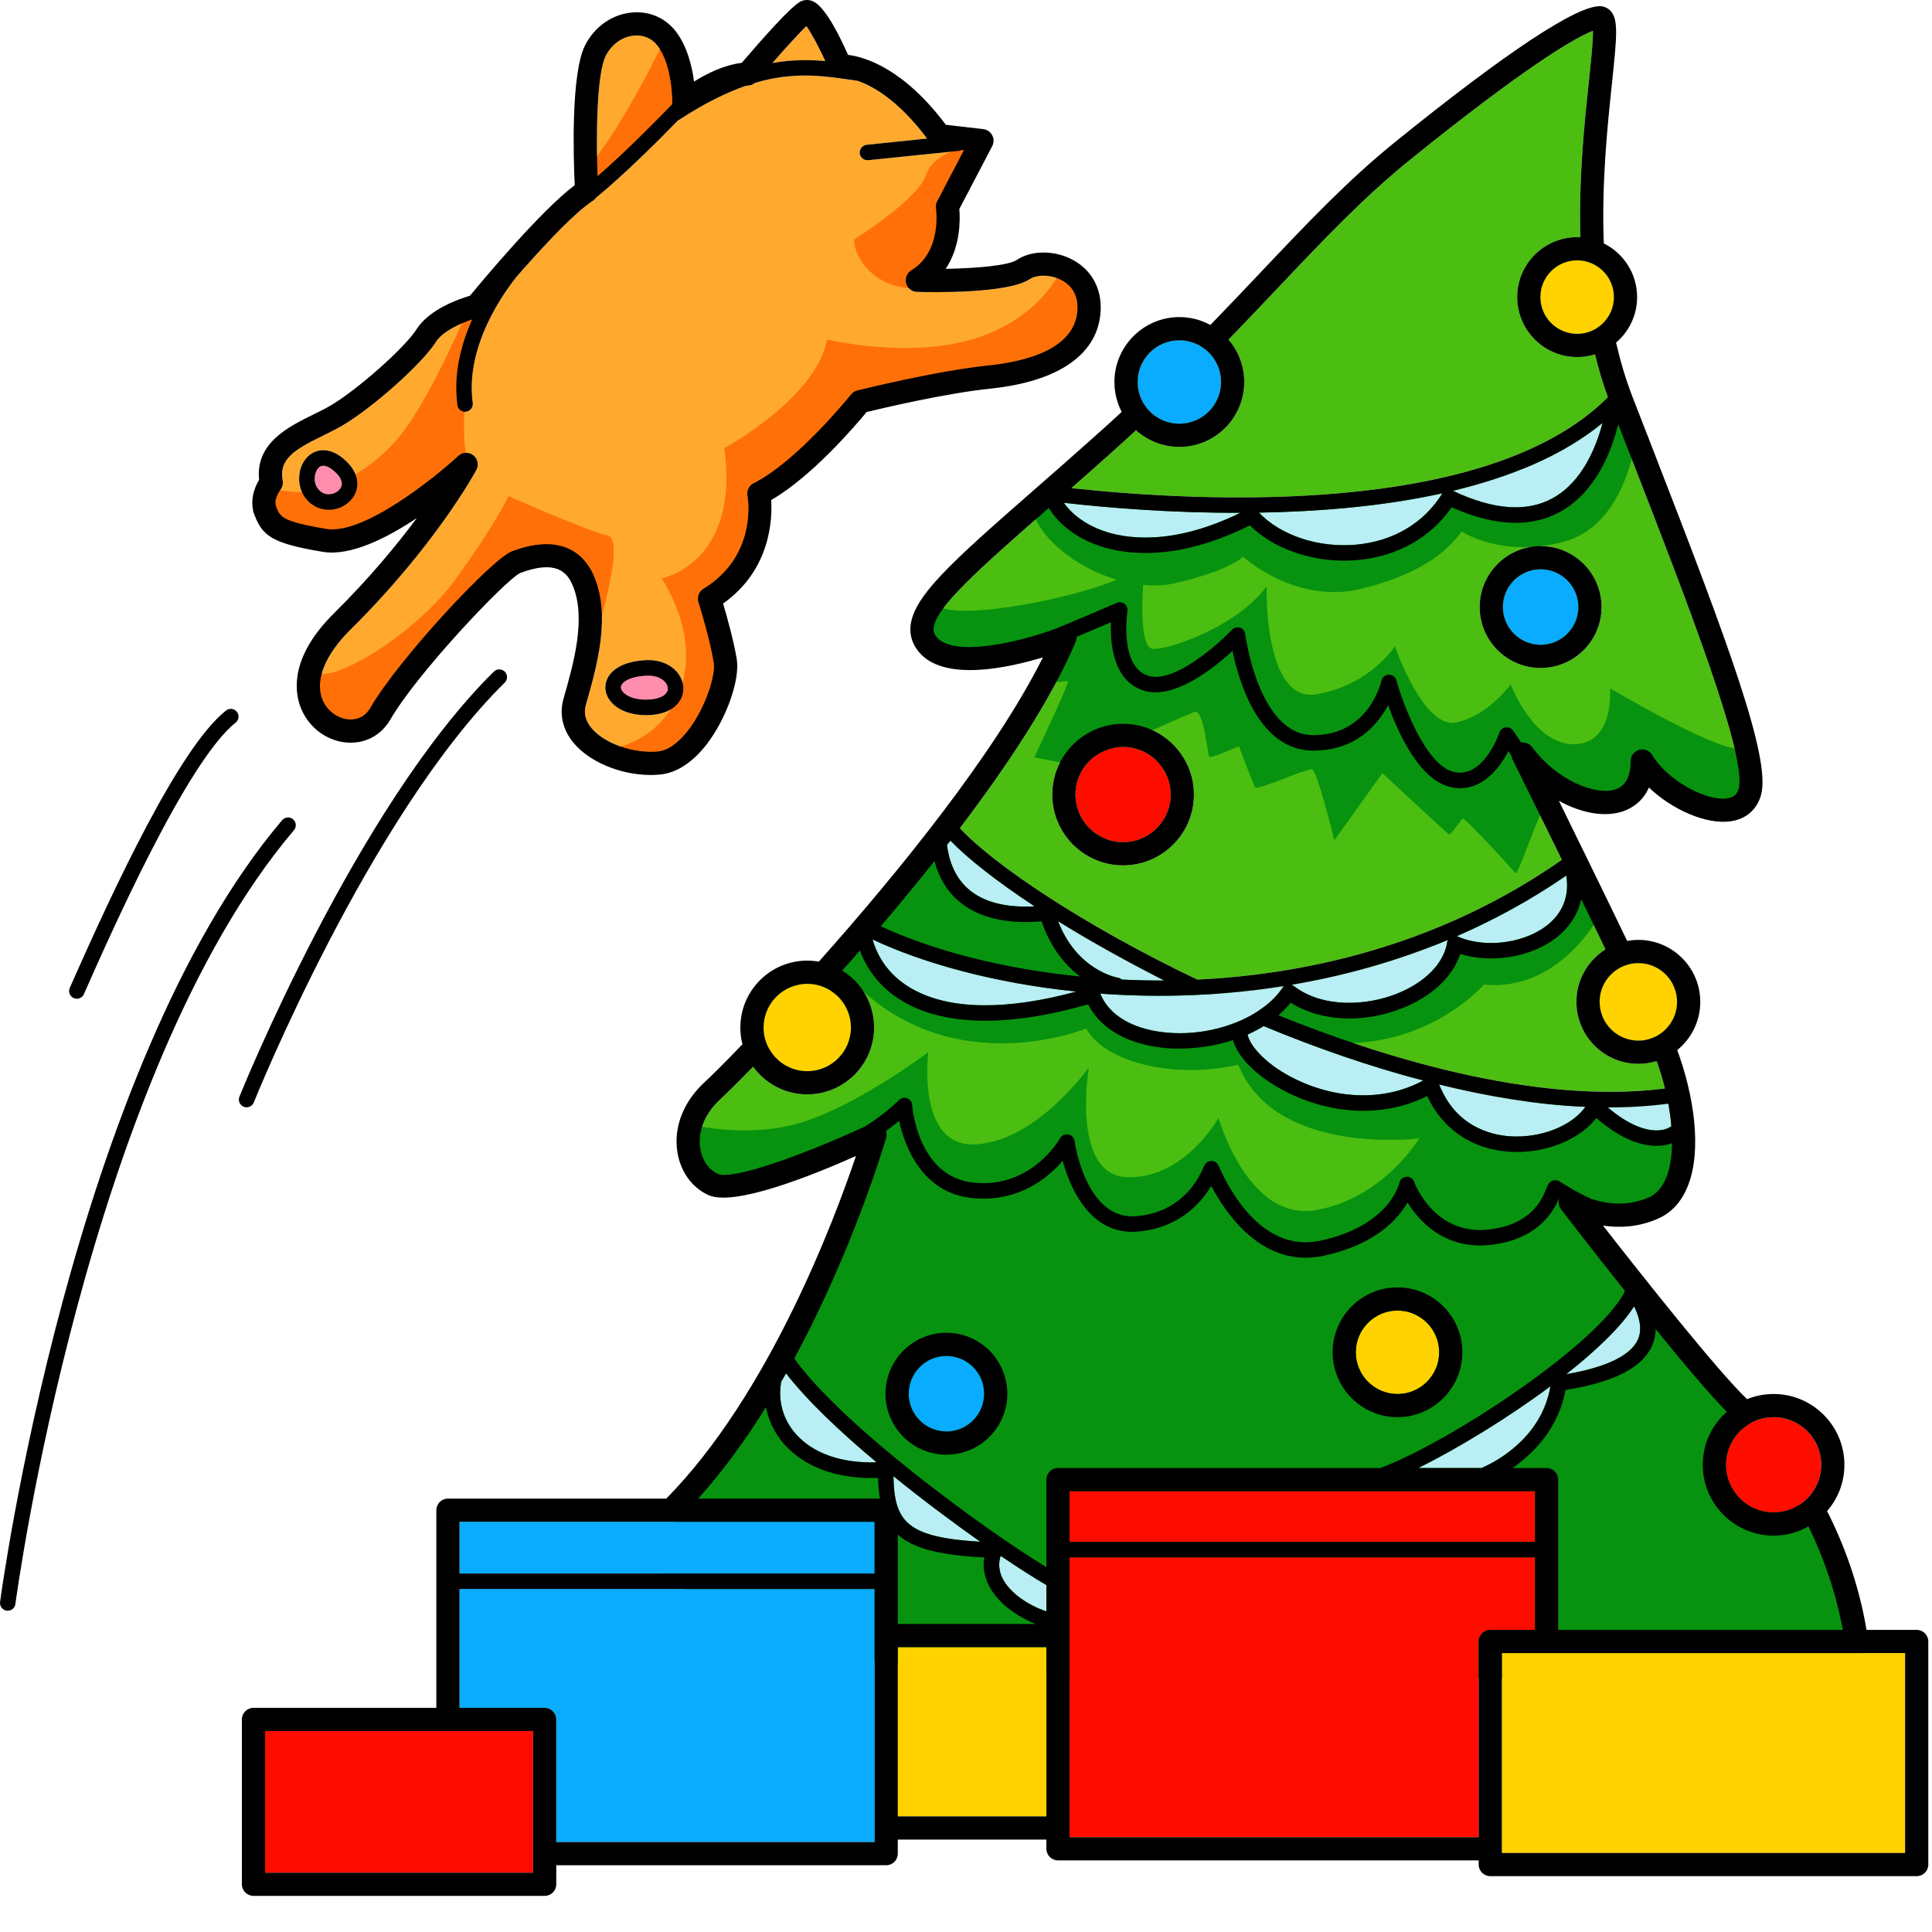 <ns0:svg xmlns:ns0="http://www.w3.org/2000/svg" version="1.1" id="Layer_2" x="0px" y="0px" width="256" height="256" viewBox="0 0 249.872 246.383" style="enable-background:new 0 0 249.872 246.383;" xml:space="preserve" preserveAspectRatio="xMinYMin meet">
<ns0:style type="text/css">
	.st0{fill:#4BBE11;}
	.st1{fill:#07930F;}
	.st2{fill:#FFAA2E;}
	.st3{fill:#FF7108;}
	.st4{fill:#FF8DAD;}
	.st5{fill:#FF0C00;}
	.st6{fill:#FFD200;}
	.st7{fill:#09ACFF;}
	.st8{fill:#B8EEF4;}
</ns0:style>
<ns0:g>
	<ns0:g>
		<ns0:path class="st0" d="M135.643,65.69c-8.93,7.82-14.82,12.98-14.9,15.67c-0.01,0.31,0.04,0.69,0.55,1.2    c2.35,2.34,10.25,0.58,15.17-1.22c0,0,0,0,0.01,0c1.97-0.81,5.09-2.13,7.96-3.37c0.34-0.14,0.72-0.09,1.01,0.13    c0.29,0.23,0.43,0.59,0.37,0.95c-0.01,0.07-1.08,7.1,2.65,8.34c3.27,1.09,8.96-3.93,10.87-5.95c0.27-0.28,0.67-0.38,1.04-0.26    s0.64,0.44,0.68,0.83c0.02,0.13,1.69,13.07,8.8,13.07c7.16,0,8.74-6.75,8.81-7.04c0.1-0.45,0.49-0.77,0.95-0.78    c0.01,0,0.02,0,0.02,0c0.45,0,0.85,0.29,0.97,0.73c0.81,2.95,3.71,10.82,7.3,11.81c3.94,1.08,6-4.99,6.02-5.05    c0.12-0.36,0.43-0.62,0.81-0.68c0.37-0.05,0.75,0.11,0.96,0.43l1.06,1.54c0.53-0.07,1.08,0.14,1.41,0.6    c3.16,4.26,8.2,6.3,10.75,5.46c1.32-0.44,1.99-1.67,1.99-3.68c0-0.67,0.45-1.26,1.11-1.44c0.65-0.18,1.34,0.1,1.68,0.68    c1.84,3.11,6.8,5.98,9.68,5.6c0.84-0.12,1.29-0.5,1.5-1.27c1.11-4.15-6.71-24.28-13.61-42.04c-0.66-1.69-1.32-3.39-1.97-5.08    c-0.82,3.32-2.81,8.68-7.43,11.28c-3.8,2.13-8.54,1.94-14.12-0.54c-2.74,3.96-7.05,6.37-12.23,6.83c-0.57,0.05-1.14,0.07-1.7,0.07    c-4.7,0-9.26-1.7-12.17-4.56c-9.75,4.88-16.52,3.71-19.72,2.56C139.143,69.51,136.923,67.79,135.643,65.69z M199.253,70.63    c4.35,0,7.88,3.53,7.88,7.88s-3.53,7.88-7.88,7.88c-4.34,0-7.88-3.53-7.88-7.88S194.913,70.63,199.253,70.63z" />
		<ns0:circle class="st0" cx="199.253" cy="78.51" r="4.88" />
		<ns0:path class="st0" d="M207.933,143.22c2.46,2.11,4.9,3.18,6.82,2.95c0.54-0.06,1.01-0.23,1.41-0.5c-0.07-0.95-0.21-1.92-0.4-2.93    c-2.47,0.33-5.03,0.48-7.64,0.48H207.933z" />
		<ns0:path class="st0" d="M211.893,124.56h-0.07c-1.07,0.02-2.06,0.37-2.87,0.96c-1.25,0.91-2.07,2.39-2.07,4.05    c0,2.77,2.25,5.02,5.01,5.02c0.42,0,0.84-0.05,1.23-0.16c1.02-0.25,1.91-0.82,2.57-1.6c0.76-0.87,1.21-2.01,1.21-3.26    C216.903,126.81,214.653,124.56,211.893,124.56z" />
		<ns0:path class="st0" d="M154.843,126.69h0.01c15.41-0.73,32.21-5.04,47.15-15.49c-3.45-7.08-6.33-12.87-6.39-13    c-0.08-0.16-0.13-0.33-0.15-0.5v-0.01l-0.38-0.55c-1.16,2.27-3.26,4.8-6.22,4.8c-0.47,0-0.97-0.07-1.49-0.21    c-3.88-1.07-6.55-6.95-7.84-10.53c-1.34,2.52-4.17,5.88-9.68,5.88c-7.01,0-9.62-8.87-10.45-12.9c-2.49,2.3-7.65,6.41-11.57,5.11    c-3.91-1.3-4.26-6.16-4.15-8.81c-1.86,0.79-3.31,1.41-4.47,1.9c0.02,0.23-0.02,0.46-0.11,0.68c-3.12,7.33-8.71,15.82-14.96,24.05    C128.453,111.76,140.003,119.6,154.843,126.69z M145.253,93.61c5.05,0,9.16,4.11,9.16,9.16s-4.11,9.15-9.16,9.15    s-9.16-4.1-9.16-9.15S140.203,93.61,145.253,93.61z" />
		<ns0:path class="st0" d="M145.253,108.92c3.4,0,6.16-2.76,6.16-6.15c0-3.4-2.76-6.16-6.16-6.16c-3.39,0-6.16,2.76-6.16,6.16    C139.093,106.16,141.863,108.92,145.253,108.92z" />
		<ns0:path class="st0" d="M142.603,68.63c2.86,1.03,8.92,2.05,17.83-2.31c-9.01,0.04-17.24-0.66-22.84-1.29    C138.673,66.57,140.423,67.85,142.603,68.63z" />
		<ns0:path class="st0" d="M104.403,138.54c3.12,0,5.65-2.53,5.65-5.65c0-2.22-1.29-4.15-3.17-5.07c-0.75-0.37-1.59-0.58-2.48-0.58    c-0.41,0-0.81,0.04-1.2,0.14c-2.29,0.49-4.08,2.39-4.39,4.75c-0.04,0.25-0.06,0.5-0.06,0.76c0,1.04,0.28,2.02,0.78,2.85    C100.513,137.42,102.333,138.54,104.403,138.54z" />
		<ns0:path class="st0" d="M97.403,137.96c-2.04,2.09-3.53,3.56-4.24,4.21c-2,1.84-2.95,4.16-2.59,6.38c0.24,1.51,1.09,2.74,2.28,3.28    c1.86,0.83,11.09-2.46,18.9-6.09c0.04-0.02,0.07-0.04,0.11-0.06c0,0,0,0,0.01,0c2.54-1.53,4.37-3.38,4.39-3.4    c0.28-0.28,0.69-0.38,1.06-0.24c0.37,0.14,0.62,0.48,0.65,0.87c0.03,0.38,0.76,9.32,7.98,10.05c7.39,0.75,11-5.48,11.15-5.75    c0.21-0.37,0.64-0.57,1.07-0.49c0.42,0.08,0.74,0.42,0.8,0.85c0.01,0.1,1.43,10.21,7.93,9.73c5.47-0.42,7.86-4.19,8.79-6.41    c0.08-0.18,0.32-0.74,0.99-0.74c0.65,0,0.89,0.52,1,0.78c1.5,3.4,5.8,11.13,13.15,9.52c8.81-1.93,10.1-7.24,10.15-7.47    c0.09-0.43,0.47-0.76,0.91-0.78c0.44-0.04,0.85,0.23,1,0.65c0.11,0.28,2.59,6.85,9.5,6.18c5.72-0.57,7.08-4.01,7.6-5.31    c0.18-0.46,0.34-0.86,0.83-1.03c0.28-0.1,0.61-0.06,0.86,0.09l0.22,0.14c0.57,0.36,2.15,1.37,3.95,2.15    c0,0.01,0.01,0.01,0.02,0.01c1.76,0.57,4.5,1.03,7.34-0.2c1.02-0.44,1.79-1.33,2.31-2.63c0.47-1.19,0.71-2.69,0.73-4.39v-0.01    c-0.4,0.15-0.82,0.26-1.27,0.31c-2.56,0.29-5.55-0.97-8.52-3.56c-2.07,2.66-6.09,4.39-10.27,4.39c-0.35,0-0.71-0.01-1.06-0.04    c-4.8-0.33-8.58-2.94-10.55-7.2c-5.27,2.66-11.84,2.55-17.83-0.34c-3.84-1.85-6.61-4.49-7.29-6.89c-2.26,0.74-4.68,1.1-6.94,1.1    c-0.8,0-1.59-0.04-2.35-0.13c-4.54-0.54-7.92-2.56-9.44-5.6c-10.02,2.89-18.16,2.83-23.6-0.17c-2.81-1.55-4.84-3.88-5.92-6.79    c-0.77,0.89-1.53,1.76-2.29,2.6c2.48,1.51,4.13,4.25,4.13,7.36c0,4.77-3.88,8.65-8.65,8.65    C101.523,141.54,98.973,140.13,97.403,137.96z" />
		<ns0:path class="st0" d="M143.573,58.69c-1.76,1.58-3.43,3.05-5.01,4.44c16.57,1.79,53.9,3.8,69.39-11.76    c-0.66-1.82-1.21-3.67-1.66-5.54c-0.73,0.23-1.5,0.35-2.31,0.35c-4.28,0-7.76-3.48-7.76-7.76c0-4.27,3.48-7.75,7.76-7.75    c0.14,0,0.27,0,0.41,0.01c-0.22-7.76,0.55-14.94,1.11-20.25c0.27-2.52,0.54-5.11,0.52-6.44c-2.43,0.89-9.32,5.08-23.7,16.71    c-5.95,4.81-11.16,10.31-17.19,16.68c-1.97,2.09-4.04,4.27-6.25,6.54c1.27,1.47,2.04,3.39,2.04,5.48c0,4.63-3.76,8.4-8.39,8.4    c-2.15,0-4.11-0.81-5.61-2.15C145.843,56.65,144.723,57.66,143.573,58.69z" />
		<ns0:path class="st0" d="M175.333,70.45c4.85-0.43,8.83-2.79,11.2-6.63c0-0.01,0.01-0.02,0.01-0.02c-7.67,1.69-15.94,2.37-23.72,2.5    C165.633,69.25,170.503,70.87,175.333,70.45z" />
		<ns0:path class="st0" d="M149.123,53.59c0.93,0.76,2.12,1.21,3.41,1.21c2.97,0,5.39-2.42,5.39-5.4c0-1.25-0.43-2.4-1.15-3.32    c-0.63-0.8-1.48-1.42-2.46-1.76c-0.55-0.2-1.15-0.31-1.78-0.31c-2.98,0-5.4,2.42-5.4,5.39c0,0.59,0.09,1.15,0.27,1.68    C147.723,52.07,148.333,52.94,149.123,53.59z" />
		<ns0:path class="st0" d="M203.983,33.67c-2.63,0-4.76,2.13-4.76,4.75c0,2.63,2.13,4.76,4.76,4.76c0.59,0,1.15-0.11,1.67-0.3    c1.15-0.44,2.09-1.31,2.62-2.42c0.3-0.61,0.46-1.31,0.46-2.04c0-1.14-0.4-2.18-1.07-3c-0.76-0.93-1.87-1.57-3.13-1.72    C204.353,33.68,204.163,33.67,203.983,33.67z" />
		<ns0:path class="st0" d="M200.873,64.4c3.82-2.13,5.6-6.69,6.39-9.7c-5.13,4.22-11.92,7-19.35,8.78    C193.163,65.97,197.523,66.28,200.873,64.4z" />
		<ns0:path class="st0" d="M120.843,111.37c0,0.01,0,0.01,0,0.01c-2.3,2.89-4.64,5.72-6.93,8.42c6.34,2.95,15.37,5.46,25.77,6.49    c-1.82-1.37-3.76-3.58-4.97-7.13c-4.62,0.39-8.23-0.49-10.72-2.61c-1.53-1.31-2.58-3.07-3.14-5.19    C120.843,111.36,120.843,111.37,120.843,111.37z" />
		<ns0:path class="st0" d="M122.473,109.28c0.24,1.9,0.94,4.14,2.82,5.75c1.94,1.66,4.81,2.39,8.52,2.19c-4.89-3.22-8.67-6.19-10.89-8.5    C122.773,108.91,122.623,109.1,122.473,109.28z" />
		<ns0:path class="st0" d="M188.413,121.08c0.05,0.01,0.09,0.03,0.14,0.05c3.66,1.61,9,0.82,11.9-1.76c1.79-1.59,2.51-3.69,2.12-6.13    C197.993,116.39,193.243,118.98,188.413,121.08z" />
		<ns0:path class="st0" d="M118.103,127.97c4.79,2.64,12.07,2.73,21.11,0.27c-10.67-1.09-19.92-3.7-26.37-6.74    C113.683,124.34,115.453,126.51,118.103,127.97z" />
		<ns0:path class="st0" d="M118.167,173.616c1.224-0.785,2.675-1.246,4.236-1.246c1.457,0,2.818,0.404,3.989,1.096    c14.85-0.342,30.836-1.074,46.697-2c1.312-2.924,4.244-4.967,7.654-4.967c3.038,0,5.694,1.625,7.166,4.046    c7.105-0.467,14.103-0.962,20.875-1.466c0.594-0.752,1.065-1.461,1.379-2.11c-4.33-5.44-7.95-10.16-8.27-10.57    c-0.21-0.27-0.31-0.59-0.31-0.91c0-0.13,0.02-0.26,0.05-0.38c-0.01-0.01-0.03-0.02-0.04-0.03c-0.8,1.82-2.88,5.33-9.01,5.94    c-5.78,0.57-9.04-3.09-10.54-5.49c-1.26,2.18-4.19,5.43-10.79,6.87c-0.83,0.18-1.62,0.27-2.38,0.27c-6.36,0-10.38-5.82-12.22-9.28    c-1.45,2.39-4.33,5.5-9.6,5.9c-5.63,0.46-8.49-4.94-9.61-9.16c-1.9,2.21-5.73,5.42-11.69,4.82c-6.59-0.67-8.77-6.8-9.47-9.99    c-0.46,0.39-1.04,0.85-1.69,1.32c0.09,0.27,0.1,0.57,0.02,0.86c-0.13,0.46-1.21,4.1-3.2,9.36    c-1.796,4.756-4.34,10.849-7.611,17.152C108.392,173.696,113.197,173.682,118.167,173.616z" />
		<ns0:path class="st0" d="M176.797,171.247c2.473-0.149,4.94-0.303,7.398-0.46c-0.938-0.791-2.133-1.287-3.452-1.287    C179.181,169.5,177.783,170.18,176.797,171.247z" />
		<ns0:path class="st0" d="M180.633,128.53c3.67-1.45,6.11-3.94,6.53-6.64c0.01-0.12,0.05-0.23,0.11-0.33    c-6.68,2.79-13.5,4.67-20.21,5.8c0.09,0.04,0.18,0.09,0.25,0.15C171.033,130.39,176.683,130.1,180.633,128.53z" />
		<ns0:path class="st0" d="M145.103,126.69c1.79,0.09,3.61,0.13,5.47,0.12c-5.04-2.54-9.69-5.16-13.73-7.67    c2.45,6.34,7.54,7.28,7.77,7.32c0.18,0.03,0.33,0.12,0.46,0.23H145.103z" />
		<ns0:path class="st0" d="M150.413,133.5c3.7,0.44,7.58-0.28,10.66-1.8c0.76-0.36,1.47-0.79,2.12-1.27c1.1-0.77,2.01-1.67,2.68-2.68    c0.05-0.09,0.12-0.16,0.19-0.22c-2.51,0.4-5,0.7-7.46,0.9c-1.41,0.12-2.8,0.21-4.19,0.26c-0.01,0-0.01,0-0.01,0    c-4.16,0.18-8.21,0.1-12.1-0.18C143.373,131.2,146.313,133.02,150.413,133.5z" />
		<ns0:path class="st0" d="M195.273,146.96c3.98,0.27,8.03-1.33,9.77-3.81c-6.11-0.26-12.5-1.3-18.9-2.88    C188.253,145.66,192.753,146.78,195.273,146.96z" />
		<ns0:path class="st0" d="M201.783,120.86c-3.2,2.85-8.66,3.86-12.93,2.51c-0.94,2.93-3.65,5.5-7.48,7.02    c-5.08,2.02-10.62,1.72-14.44-0.71c-0.48,0.59-1.01,1.14-1.59,1.63c12.73,5.15,32.97,11.64,49.99,9.47    c-0.29-1.17-0.65-2.37-1.07-3.55c-0.75,0.23-1.54,0.36-2.37,0.36c-4.42,0-8.01-3.6-8.01-8.02c0-2.85,1.5-5.36,3.76-6.79    c-1.02-2.11-2.08-4.3-3.14-6.48C204.123,118.04,203.213,119.59,201.783,120.86z" />
		<ns0:path class="st0" d="M167.623,139.61c5.58,2.69,11.67,2.73,16.44,0.14c-7-1.84-13.99-4.28-20.63-7.04    c-0.66,0.41-1.36,0.77-2.08,1.09C161.673,135.36,163.873,137.8,167.623,139.61z" />
	</ns0:g>
	<ns0:g>
		<ns0:path class="st1" d="M238.957,206.212c-2.809-5.957-12.511-22.128-12.511-22.128s-8.617-9.064-8.809-9.128    c-0.191-0.064-6.766-9.255-6.894-9.511c-0.128-0.255-5.681-8.298-5.809-8.489c-0.128-0.191-0.383-0.957,1.787,0.957    c2.17,1.915,7.213-1.979,9.83-5.362c2.617-3.383,1.149-8.872,1.149-8.872l-28.468-1.723l-17.809-7.149    c13.085,1.213,20.489-7.468,20.489-7.468c10.149,1.021,15.447-9.638,15.255-9.638s-3.383-5.553-3.383-5.553l-24.319,13.404    c0,0-19.596,3.255-19.723,3.447c-0.128,0.192-13.723-3.766-13.723-3.766l-10.915-7.915l-13.213-10.149l-7.915,9.383l-6.83,8.872    l0.489,3.596l3.319-1.447c12.766,12.34,29.532,5.447,29.532,5.447c2.298,4.255,11.149,6.638,19.66,4.681    c4.766,11.915,23.404,9.532,23.404,9.532s-4.596,7.745-13.362,9.277c-8.766,1.532-12.596-11.915-12.596-11.915    s-4.34,7.83-11.745,7.66c-7.404-0.17-5.021-14.213-5.021-14.213s-6.553,9.362-14.468,9.957    c-7.915,0.596-6.298-11.915-6.298-11.915s-8.681,6.553-15.915,8.936c-7.234,2.383-14.638,0.426-14.638,0.426    s-0.681,2.043-0.851,2.383c-0.17,0.34,2.468,4.426,2.723,4.596s1.617,1.106,7.064-0.255c5.447-1.362,14.468-5.787,14.468-5.787    s-3.574,13.362-7.83,22.043s-16.766,25.106-16.766,25.106l-3.234,9.787l16.596,10.468l30.043,2.979    c0,0,108.766,0.596,108.596,0.511S241.766,212.17,238.957,206.212z" />
		<ns0:path class="st1" d="M134.787,88.51c0.014,0.005,0.04-0.016,0.072-0.046C134.784,88.483,134.753,88.499,134.787,88.51z" />
		<ns0:path class="st1" d="M128.489,85.276c0.34,0,9.702-2.638,9.702-2.638s-2.805,5.305-3.333,5.826    c0.486-0.124,2.952-0.379,3.247-0.379c0.34,0-4.34,9.872-4.34,9.872l5.277,1.021c0,0,14.298-6.553,15.489-6.894    c1.192-0.34,1.617,5.532,1.872,5.787c0.255,0.255,3.83-1.362,3.83-1.362s1.872,5.021,2.128,5.362    c0.255,0.34,6.638-2.468,7.319-2.383s2.894,9.191,2.894,9.191l6.213-8.681c0,0,8.34,7.745,8.596,7.915s1.532-1.872,1.787-2.043    c0.255-0.17,6.468,6.553,6.809,7.064c0.34,0.511,3.149-8.34,3.915-8.681c0.766-0.34-1.957-5.021-1.957-5.021    s10.638,4.511,10.894,4.681c0.255,0.17,3.404-3.064,3.574-3.915c0.17-0.851,7.66,3.915,7.915,4.085    c0.255,0.17,5.532-0.511,5.532-0.511s2.468-6.979-0.766-6.723c-3.234,0.255-16.851-7.83-16.851-7.83s0.596,7.234-4.681,7.234    s-8.17-7.745-8.17-7.745s-2.979,4.17-7.149,4.936c-4.17,0.766-7.83-9.872-7.83-9.872s-3.064,4.936-10.043,6.213    c-6.979,1.277-6.553-13.957-6.553-13.957c-3.574,5.021-12.511,8.255-14.723,8.085c-1.48-0.114-1.437-5.022-1.246-8.262    c1.399,0.133,2.774,0.086,4.055-0.206c7.277-1.66,8.872-3.447,8.872-3.447s6.83,6.255,15.319,4.149    c8.489-2.106,11.426-5.362,12.957-7.404c0,0,5.106,3.447,13.149,1.34c8.043-2.106,9.319-13.085,9.319-13.085l-2.681-3.383    c0,0-15.702,9.447-16.149,9.447c-0.447,0-33.383,2.489-33.383,2.489l-23.234-1.532l-2.681,1.34    c0.651,3.994,5.615,7.982,11.012,9.606c-4.695,2.167-20.523,5.574-23.395,3.245c0,0-1.191,0.766-1.447,2.043    c-0.255,1.277,0.681,3.234,1.872,4.766C122.617,86.553,128.149,85.276,128.489,85.276z" />
	</ns0:g>
	<ns0:g>
		<ns0:path class="st2" d="M106.743,7.9c-0.88-1.91-1.83-3.67-2.45-4.53c-0.92,0.88-2.63,2.76-4.39,4.77c0,0,0,0,0,0.01    C102.443,7.7,104.683,7.71,106.743,7.9z" />
		<ns0:path class="st2" d="M86.953,13.46c0-0.01,0-0.01,0-0.01c-0.01-0.05-0.01-0.09-0.01-0.14c0.01-0.05,0.08-4.82-1.92-7.42    c-0.73-0.94-1.8-1.4-3.02-1.29c-1.52,0.14-2.88,1.11-3.65,2.6c-1.16,2.25-1.28,10.1-1.07,15.59    C81.073,19.5,85.273,15.2,86.953,13.46z" />
		<ns0:path class="st2" d="M137.403,36.29c-1.51-0.85-3.36-0.76-4.2-0.2c-2.81,1.9-12.66,1.72-14.61,1.66c-0.66-0.01-1.23-0.47-1.4-1.11    s0.1-1.32,0.66-1.67c4.02-2.44,3.21-7.94,3.2-7.99c-0.05-0.32,0-0.65,0.15-0.93l3.46-6.62l-0.26-0.03h-0.02    c-0.11,0.05-0.22,0.09-0.34,0.11l-11.75,1.21h-0.1c-0.51,0-0.94-0.38-1-0.89c-0.05-0.55,0.35-1.05,0.9-1.1l7.82-0.81    c-3.72-4.94-7-6.79-9.01-7.47c-0.01,0-0.01,0-0.02-0.01c-0.01,0-0.01,0-0.02-0.01c-0.01,0-0.03,0.01-0.04,0.01l-1.02-0.15    c-3.59-0.51-7.26-1.02-12.16,0.43c-0.25,0.21-0.56,0.33-0.89,0.35c-0.1,0.01-0.19,0.01-0.29,0.03h-0.02    c-2.51,0.88-5.35,2.27-8.64,4.42c-0.03,0.02-0.07,0.03-0.11,0.05c-1.15,1.18-2.85,2.91-4.74,4.72c-1.89,1.82-3.97,3.73-5.86,5.28    v0.01c-0.11,0.15-0.25,0.28-0.41,0.39c-0.13,0.08-0.27,0.17-0.41,0.27c-0.15,0.11-0.29,0.22-0.43,0.33    c-2.48,1.91-6.15,5.93-8.97,9.15c-1.62,2-6.75,9.01-5.73,16.4c0.07,0.55-0.31,1.05-0.86,1.13c-0.04,0-0.09,0.01-0.14,0.01    c-0.49,0-0.92-0.37-0.98-0.87c-0.1-0.76-0.15-1.52-0.15-2.26c0-3.23,0.91-6.26,2.06-8.82c-1.49,0.5-3.81,1.52-4.68,2.9    c-1.79,2.82-8.14,8.49-12.12,10.83c-0.79,0.46-1.65,0.88-2.49,1.3c-3.58,1.76-5.75,2.98-5.22,5.81c0.08,0.43-0.04,0.88-0.31,1.22    c-0.03,0.04-0.9,1.19-0.53,2.16c0.5,1.32,0.73,1.92,6.5,2.88c4.75,0.79,13.92-6.55,17.06-9.45c0.54-0.5,1.36-0.53,1.93-0.08    c0.58,0.45,0.75,1.25,0.4,1.9c-0.21,0.4-5.4,9.89-16.28,20.65c-3.23,3.19-4.57,6.43-3.69,8.89c0.62,1.72,2.16,2.61,3.42,2.72    c0.7,0.06,2-0.05,2.83-1.49c3.57-6.18,15.7-19.27,18.33-20.25c1.73-0.65,3.2-0.92,4.45-0.92c3.7,0,5.39,2.37,6.13,4.09    c2.26,5.24,0.36,11.83-1.02,16.65c-0.32,1.09-0.08,2.09,0.72,3.05c1.67,2,5.44,3.33,8.61,3.02c1.59-0.16,3-1.59,3.91-2.76    c2.33-3.03,3.53-7.22,3.3-8.66c-0.48-3.05-1.97-7.85-1.99-7.9c-0.2-0.65,0.06-1.37,0.65-1.72c7.02-4.3,5.75-11.73,5.69-12.04    c-0.12-0.66,0.21-1.32,0.81-1.62c5.63-2.82,12.51-11.38,12.58-11.47c0.2-0.26,0.49-0.44,0.81-0.52c0.41-0.1,10.14-2.52,16.93-3.23    c5.14-0.53,11.32-2.22,11.55-7.25C139.453,37.89,138.343,36.82,137.403,36.29z M46.053,63.55c-0.42,1.24-1.66,2.19-3.09,2.36    c-0.15,0.02-0.3,0.02-0.45,0.02c-1.3,0-2.48-0.66-3.21-1.82c-1.05-1.68-0.72-4.08,0.72-5.25c0.51-0.41,2.35-1.56,4.82,0.85    C46.043,60.88,46.483,62.28,46.053,63.55z M88.043,90.43c-0.39,0.73-1.45,1.97-4.2,2.06h-0.31c-3.31,0-5.17-1.76-5.24-3.48    c-0.06-1.54,1.26-3.41,5.21-3.63c0.1-0.01,0.21-0.01,0.31-0.01c1.74,0,3.25,0.71,4.04,1.95C88.483,88.3,88.553,89.46,88.043,90.43    z" />
	</ns0:g>
	<ns0:g>
		<ns0:path class="st3" d="M50.617,67.574c0.511-0.34,9.532-7.83,9.787-8.085c-1.617-7.574,2.298-20.681,2.298-20.681    s-1.872,1.277-2.128,1.362c-0.255,0.085-4.17,9.787-8.17,15.319s-11.66,9.957-17.702,7.404l-2.043,3.319c0,0,8.17,4,8.681,4.17    S50.106,67.914,50.617,67.574z" />
		<ns0:path class="st3" d="M76.404,84.51c0,0,0-0.001,0-0.001C76.399,84.525,76.399,84.527,76.404,84.51z" />
		<ns0:path class="st3" d="M78.617,69.276c-2.638-0.596-12.851-5.106-12.851-5.106s-1.702,3.66-6.894,10.809    c-5.192,7.149-16.34,13.787-18.128,11.83c0,0-1.021,2.638-0.851,2.979c0.17,0.34,3.234,3.745,5.362,4.766    c2.128,1.021,8.511-7.574,9.277-8.596c0.766-1.021,10.979-12.596,13.617-13.532c2.638-0.936,6.213,0.34,6.213,0.34    s2.211,11.224,2.043,11.744C76.555,84.043,81.169,69.852,78.617,69.276z" />
		<ns0:path class="st3" d="M137.17,34.978c0,0-2.468,6.043-10.979,8.766c-8.511,2.723-19.234,0.17-19.234,0.17    c-1.362,7.574-13.277,14.043-13.277,14.043c2.043,14.894-8.085,16.851-8.085,16.851c7.234,11.83,0.851,21.532-7.83,22.213    l3.319,1.021l6.723-0.766l4.936-5.957l1.447-5.617c0,0-1.872-8.255-2.043-8.511c-0.17-0.255,3.064-2.553,3.064-2.553l2.553-9.447    l13.021-12.596c0,0,12.766-2.553,15.574-3.149c2.809-0.596,10.383-2.468,10.723-2.723c0.34-0.255,4.255-8.34,4.255-8.34    L137.17,34.978z" />
		<ns0:path class="st3" d="M118.872,37.276l2.894-4.766l0.936-7.319l4.34-6.809c0,0-6.213,0.936-7.234,4.17    c-1.021,3.234-9.362,8.426-9.362,8.426C110.532,33.872,113.766,37.616,118.872,37.276z" />
		<ns0:path class="st3" d="M76.149,25.446c0.34,0,8.766-9.106,8.766-9.106l3.149-3.319l-1.872-8.426c0,0-5.021,10.894-10.383,17.447    C75.809,22.042,75.809,25.446,76.149,25.446z" />
	</ns0:g>
	<ns0:g>
		<ns0:path class="st4" d="M41.213,59.68l-0.702,0.128c0,0-0.255,3.511-0.192,3.702c0.064,0.191,1.085,0.83,1.277,0.957    c0.191,0.128,2.745-0.128,2.936-0.383c0.192-0.255,0.447-2.043,0.447-2.043l-1.34-2.234L41.213,59.68z" />
		<ns0:path class="st4" d="M85.447,86.808l-2.681-0.192c0,0-2.489,0.638-2.809,0.83c-0.319,0.191-0.702,1.277-0.766,1.532    c-0.064,0.255,1.979,1.34,2.298,1.723s4.723,0.383,4.915,0.383c0.191,0,1.723-2.106,1.723-2.106L85.447,86.808z" />
	</ns0:g>
	<ns0:g>
		<ns0:g>
			<ns0:rect x="34.283" y="223.88" class="st5" width="34.66" height="18.32" />
			<ns0:path class="st5" d="M138.333,201.42v36.19h52.91V212.3c0-0.83,0.67-1.5,1.5-1.5h5.78v-9.38H138.333z" />
		</ns0:g>
		<ns0:rect x="138.333" y="192.86" class="st5" width="60.19" height="6.56" />
		<ns0:path class="st5" d="M229.383,183.29c-0.38,0-0.76,0.04-1.12,0.11c-1.06,0.19-2.03,0.66-2.83,1.33c-1.35,1.12-2.21,2.82-2.21,4.72    c0,3.39,2.76,6.16,6.16,6.16c1.15,0,2.22-0.31,3.14-0.87c0.91-0.54,1.68-1.31,2.2-2.24c0.52-0.9,0.82-1.94,0.82-3.05    C235.543,186.05,232.783,183.29,229.383,183.29z" />
		<ns0:path class="st5" d="M145.253,108.92c3.4,0,6.16-2.76,6.16-6.15c0-3.4-2.76-6.16-6.16-6.16c-3.39,0-6.16,2.76-6.16,6.16    C139.093,106.16,141.863,108.92,145.253,108.92z" />
	</ns0:g>
	<ns0:g>
		<ns0:path class="st6" d="M180.743,169.5c-2.97,0-5.39,2.42-5.39,5.39c0,2.98,2.42,5.4,5.39,5.4c2.97,0,5.39-2.42,5.39-5.4    C186.133,171.92,183.713,169.5,180.743,169.5z" />
		<ns0:path class="st6" d="M106.883,127.82c-0.75-0.37-1.59-0.58-2.48-0.58c-0.41,0-0.81,0.04-1.2,0.14c-2.29,0.49-4.08,2.39-4.39,4.75    c-0.04,0.25-0.06,0.5-0.06,0.76c0,1.04,0.28,2.02,0.78,2.85c0.98,1.68,2.8,2.8,4.87,2.8c3.12,0,5.65-2.53,5.65-5.65    C110.053,130.67,108.763,128.74,106.883,127.82z" />
		<ns0:g>
			<ns0:rect x="194.243" y="213.8" class="st6" width="52.15" height="25.85" />
			<ns0:rect x="116.113" y="213.03" class="st6" width="19.22" height="21.89" />
			<ns0:path class="st6" d="M211.893,134.59c0.42,0,0.84-0.05,1.23-0.16c1.02-0.25,1.91-0.82,2.57-1.6c0.76-0.87,1.21-2.01,1.21-3.26     c0-2.76-2.25-5.01-5.01-5.01h-0.07c-1.07,0.02-2.06,0.37-2.87,0.96c-1.25,0.91-2.07,2.39-2.07,4.05     C206.883,132.34,209.133,134.59,211.893,134.59z" />
		</ns0:g>
		<ns0:path class="st6" d="M208.273,40.46c0.3-0.61,0.46-1.31,0.46-2.04c0-1.14-0.4-2.18-1.07-3c-0.76-0.93-1.87-1.57-3.13-1.72    c-0.18-0.02-0.37-0.03-0.55-0.03c-2.63,0-4.76,2.13-4.76,4.75c0,2.63,2.13,4.76,4.76,4.76c0.59,0,1.15-0.11,1.67-0.3    C206.803,42.44,207.743,41.57,208.273,40.46z" />
	</ns0:g>
	<ns0:g>
		<ns0:g>
			<ns0:g>
				<ns0:rect x="59.433" y="196.82" class="st7" width="53.68" height="6.69" />
				<ns0:path class="st7" d="M59.433,220.88h11.01c0.83,0,1.5,0.67,1.5,1.5v15.86h41.17v-32.73h-53.68V220.88z" />
				<ns0:path class="st7" d="M122.403,175.37c-2.69,0-4.88,2.19-4.88,4.89c0,2.69,2.19,4.88,4.88,4.88s4.88-2.19,4.88-4.88      C127.283,177.56,125.093,175.37,122.403,175.37z" />
			</ns0:g>
			<ns0:circle class="st7" cx="199.253" cy="78.51" r="4.88" />
		</ns0:g>
		<ns0:path class="st7" d="M154.313,44.32c-0.55-0.2-1.15-0.31-1.78-0.31c-2.98,0-5.4,2.42-5.4,5.39c0,0.59,0.09,1.15,0.27,1.68    c0.32,0.99,0.93,1.86,1.72,2.51c0.93,0.76,2.12,1.21,3.41,1.21c2.97,0,5.39-2.42,5.39-5.4c0-1.25-0.43-2.4-1.15-3.32    C156.143,45.28,155.293,44.66,154.313,44.32z" />
	</ns0:g>
	<ns0:g>
		<ns0:path class="st8" d="M129.693,204.2c0.92,1.75,3.09,3.34,5.64,4.21V205c-1.52-0.88-3.56-2.18-5.92-3.78    C129.103,202.21,129.183,203.2,129.693,204.2z" />
		<ns0:path class="st8" d="M101.663,177.62c-0.01,0-0.01,0.01-0.01,0.01c-0.2,0.36-0.41,0.7-0.61,1.06c0,0,0,0,0,0.01    c-0.47,2.42,0.22,4.89,1.89,6.77c2.25,2.53,5.94,3.8,10.44,3.66C108.643,185.17,104.343,181.1,101.663,177.62z" />
		<ns0:path class="st8" d="M126.783,199.4c-3.5-2.47-7.44-5.41-11.23-8.48C115.643,196.88,117.373,198.84,126.783,199.4z" />
		<ns0:path class="st8" d="M202.563,177.73c5.16-0.88,8.35-2.42,9.27-4.48c0.52-1.16,0.35-2.6-0.49-4.3    C209.663,171.59,206.433,174.68,202.563,177.73z" />
		<ns0:path class="st8" d="M191.613,189.86c2.97-1.28,7.91-4.6,8.91-10.57c-5.55,4.13-12.01,8.06-17.08,10.57H191.613z" />
		<ns0:path class="st8" d="M215.763,142.74c-2.47,0.33-5.03,0.48-7.64,0.48h-0.19c2.46,2.11,4.9,3.18,6.82,2.95    c0.54-0.06,1.01-0.23,1.41-0.5C216.093,144.72,215.953,143.75,215.763,142.74z" />
		<ns0:path class="st8" d="M195.273,146.96c3.98,0.27,8.03-1.33,9.77-3.81c-6.11-0.26-12.5-1.3-18.9-2.88    C188.253,145.66,192.753,146.78,195.273,146.96z" />
		<ns0:path class="st8" d="M163.433,132.71c-0.66,0.41-1.36,0.77-2.08,1.09c0.32,1.56,2.52,4,6.27,5.81c5.58,2.69,11.67,2.73,16.44,0.14    C177.063,137.91,170.073,135.47,163.433,132.71z" />
		<ns0:path class="st8" d="M200.453,119.37c1.79-1.59,2.51-3.69,2.12-6.13c-4.58,3.15-9.33,5.74-14.16,7.84    c0.05,0.01,0.09,0.03,0.14,0.05C192.213,122.74,197.553,121.95,200.453,119.37z" />
		<ns0:path class="st8" d="M167.313,127.51c3.72,2.88,9.37,2.59,13.32,1.02c3.67-1.45,6.11-3.94,6.53-6.64    c0.01-0.12,0.05-0.23,0.11-0.33c-6.68,2.79-13.5,4.67-20.21,5.8C167.153,127.4,167.243,127.45,167.313,127.51z" />
		<ns0:path class="st8" d="M165.873,127.75c0.05-0.09,0.12-0.16,0.19-0.22c-2.51,0.4-5,0.7-7.46,0.9c-1.41,0.12-2.8,0.21-4.19,0.26    c-0.01,0-0.01,0-0.01,0c-4.16,0.18-8.21,0.1-12.1-0.18c1.07,2.69,4.01,4.51,8.11,4.99c3.7,0.44,7.58-0.28,10.66-1.8    c0.76-0.36,1.47-0.79,2.12-1.27C164.293,129.66,165.203,128.76,165.873,127.75z" />
		<ns0:path class="st8" d="M145.073,126.69h0.03c1.79,0.09,3.61,0.13,5.47,0.12c-5.04-2.54-9.69-5.16-13.73-7.67    c2.45,6.34,7.54,7.28,7.77,7.32C144.793,126.49,144.943,126.58,145.073,126.69z" />
		<ns0:path class="st8" d="M118.103,127.97c4.79,2.64,12.07,2.73,21.11,0.27c-10.67-1.09-19.92-3.7-26.37-6.74    C113.683,124.34,115.453,126.51,118.103,127.97z" />
		<ns0:path class="st8" d="M125.293,115.03c1.94,1.66,4.81,2.39,8.52,2.19c-4.89-3.22-8.67-6.19-10.89-8.5    c-0.15,0.19-0.3,0.38-0.45,0.56C122.713,111.18,123.413,113.42,125.293,115.03z" />
		<ns0:path class="st8" d="M200.873,64.4c3.82-2.13,5.6-6.69,6.39-9.7c-5.13,4.22-11.92,7-19.35,8.78    C193.163,65.97,197.523,66.28,200.873,64.4z" />
		<ns0:path class="st8" d="M175.333,70.45c4.85-0.43,8.83-2.79,11.2-6.63c0-0.01,0.01-0.02,0.01-0.02c-7.67,1.69-15.94,2.37-23.72,2.5    C165.633,69.25,170.503,70.87,175.333,70.45z" />
		<ns0:path class="st8" d="M142.603,68.63c2.86,1.03,8.92,2.05,17.83-2.31c-9.01,0.04-17.24-0.66-22.84-1.29    C138.673,66.57,140.423,67.85,142.603,68.63z" />
	</ns0:g>
	<ns0:g>
		<ns0:path d="M138.863,33.67c-2.35-1.32-5.44-1.35-7.34-0.06c-1.12,0.75-5.31,1.09-9.21,1.16c1.95-2.94,1.87-6.43,1.76-7.74l4.26-8.14    c0.23-0.44,0.22-0.96-0.01-1.4s-0.66-0.73-1.15-0.79l-4.84-0.56c-5.5-7.32-10.47-8.77-12.65-9.04c-1.85-4.16-3.41-6.5-4.63-6.97    c-0.5-0.19-1.02-0.17-1.48,0.05c-1.24,0.58-5.15,5.04-7.64,7.95c-2.33,0.28-4.58,1.42-6.17,2.42c-0.26-1.97-0.88-4.57-2.36-6.49    c-1.36-1.75-3.42-2.65-5.67-2.44c-2.54,0.22-4.8,1.8-6.04,4.2c-1.89,3.65-1.52,14.76-1.36,18.13    c-4.34,3.24-11.91,12.31-13.55,14.3c-1.43,0.42-5.28,1.75-6.92,4.35c-1.51,2.38-7.64,7.81-11.11,9.85    c-0.69,0.41-1.47,0.79-2.29,1.19c-3.16,1.56-7.45,3.67-6.95,8.42c-0.65,1.06-1.25,2.8-0.6,4.54c1.04,2.73,2.32,3.69,8.82,4.77    c3.58,0.6,8.27-1.76,12.18-4.37c-2.57,3.46-6.13,7.78-10.69,12.29c-5.61,5.54-5.16,9.92-4.4,12.04c0.94,2.61,3.28,4.46,5.97,4.7    c2.38,0.21,4.5-0.9,5.7-2.98c3.44-5.97,14.93-18.08,16.78-18.94c4.66-1.75,6.07-0.09,6.77,1.55c1.84,4.25,0.11,10.25-1.14,14.63    c-0.6,2.06-0.15,4.07,1.29,5.8c2.09,2.5,6.12,4.14,9.95,4.14c0.42,0,0.84-0.02,1.26-0.06c2.11-0.21,4.18-1.56,5.99-3.9    c2.54-3.29,4.32-8.32,3.9-10.98c-0.38-2.36-1.28-5.57-1.77-7.23c6.09-4.32,6.38-10.8,6.22-13.39c5.3-3.06,10.92-9.66,12.34-11.38    c2.06-0.5,10.28-2.44,16.03-3.03c8.92-0.93,13.98-4.52,14.24-10.11C142.483,37.35,141.213,34.99,138.863,33.67z M99.903,8.14    c1.76-2.01,3.47-3.89,4.39-4.77c0.62,0.86,1.57,2.62,2.45,4.53c-2.06-0.19-4.3-0.2-6.84,0.25C99.903,8.14,99.903,8.14,99.903,8.14    z M78.353,7.2c0.77-1.49,2.13-2.46,3.65-2.6c1.22-0.11,2.29,0.35,3.02,1.29c2,2.6,1.93,7.37,1.92,7.42c0,0.05,0,0.09,0.01,0.14    c0,0,0,0,0,0.01c-1.68,1.74-5.88,6.04-9.67,9.33C77.073,17.3,77.193,9.45,78.353,7.2z M127.803,47.27    c-6.79,0.71-16.52,3.13-16.93,3.23c-0.32,0.08-0.61,0.26-0.81,0.52c-0.07,0.09-6.95,8.65-12.58,11.47    c-0.6,0.3-0.93,0.96-0.81,1.62c0.06,0.31,1.33,7.74-5.69,12.04c-0.59,0.35-0.85,1.07-0.65,1.72c0.02,0.05,1.51,4.85,1.99,7.9    c0.23,1.44-0.97,5.63-3.3,8.66c-0.91,1.17-2.32,2.6-3.91,2.76c-3.17,0.31-6.94-1.02-8.61-3.02c-0.8-0.96-1.04-1.96-0.72-3.05    c1.38-4.82,3.28-11.41,1.02-16.65c-0.74-1.72-2.43-4.09-6.13-4.09c-1.25,0-2.72,0.27-4.45,0.92    c-2.63,0.98-14.76,14.07-18.33,20.25c-0.83,1.44-2.13,1.55-2.83,1.49c-1.26-0.11-2.8-1-3.42-2.72c-0.88-2.46,0.46-5.7,3.69-8.89    c10.88-10.76,16.07-20.25,16.28-20.65c0.35-0.65,0.18-1.45-0.4-1.9c-0.57-0.45-1.39-0.42-1.93,0.08    c-3.14,2.9-12.31,10.24-17.06,9.45c-5.77-0.96-6-1.56-6.5-2.88c-0.37-0.97,0.5-2.12,0.53-2.16c0.27-0.34,0.39-0.79,0.31-1.22    c-0.53-2.83,1.64-4.05,5.22-5.81c0.84-0.42,1.7-0.84,2.49-1.3c3.98-2.34,10.33-8.01,12.12-10.83c0.87-1.38,3.19-2.4,4.68-2.9    c-1.15,2.56-2.06,5.59-2.06,8.82c0,0.74,0.05,1.5,0.15,2.26c0.06,0.5,0.49,0.87,0.98,0.87c0.05,0,0.1-0.01,0.14-0.01    c0.55-0.08,0.93-0.58,0.86-1.13c-1.02-7.39,4.11-14.4,5.73-16.4c2.82-3.22,6.49-7.24,8.97-9.15c0.14-0.11,0.28-0.22,0.43-0.33    c0.14-0.1,0.28-0.19,0.41-0.27c0.16-0.11,0.3-0.24,0.41-0.39v-0.01c1.89-1.55,3.97-3.46,5.86-5.28c1.89-1.81,3.59-3.54,4.74-4.72    c0.04-0.02,0.08-0.03,0.11-0.05c3.29-2.15,6.13-3.54,8.64-4.42h0.02c0.1-0.02,0.19-0.02,0.29-0.03c0.33-0.02,0.64-0.14,0.89-0.35    c4.9-1.45,8.57-0.94,12.16-0.43l1.02,0.15c0.01,0,0.03-0.01,0.04-0.01c0.01,0.01,0.01,0.01,0.02,0.01    c0.01,0.01,0.01,0.01,0.02,0.01c2.01,0.68,5.29,2.53,9.01,7.47l-7.82,0.81c-0.55,0.05-0.95,0.55-0.9,1.1    c0.06,0.51,0.49,0.89,1,0.89h0.1l11.75-1.21c0.12-0.02,0.23-0.06,0.34-0.11h0.02l0.26,0.03l-3.46,6.62    c-0.15,0.28-0.2,0.61-0.15,0.93c0.01,0.05,0.82,5.55-3.2,7.99c-0.56,0.35-0.83,1.03-0.66,1.67s0.74,1.1,1.4,1.11    c1.95,0.06,11.8,0.24,14.61-1.66c0.84-0.56,2.69-0.65,4.2,0.2c0.94,0.53,2.05,1.6,1.95,3.73    C139.123,45.05,132.943,46.74,127.803,47.27z" />
		<ns0:path d="M199.253,70.63c-4.34,0-7.88,3.53-7.88,7.88s3.54,7.88,7.88,7.88c4.35,0,7.88-3.53,7.88-7.88S203.603,70.63,199.253,70.63    z M199.253,83.39c-2.69,0-4.88-2.19-4.88-4.88s2.19-4.88,4.88-4.88s4.88,2.19,4.88,4.88S201.943,83.39,199.253,83.39z" />
		<ns0:path d="M145.253,93.61c-5.05,0-9.16,4.11-9.16,9.16s4.11,9.15,9.16,9.15s9.16-4.1,9.16-9.15S150.303,93.61,145.253,93.61z     M145.253,108.92c-3.39,0-6.16-2.76-6.16-6.15c0-3.4,2.77-6.16,6.16-6.16c3.4,0,6.16,2.76,6.16,6.16    C151.413,106.16,148.653,108.92,145.253,108.92z" />
		<ns0:path d="M180.743,166.5c-4.63,0-8.39,3.76-8.39,8.39s3.76,8.4,8.39,8.4s8.39-3.77,8.39-8.4S185.373,166.5,180.743,166.5z     M180.743,180.29c-2.97,0-5.39-2.42-5.39-5.4c0-2.97,2.42-5.39,5.39-5.39c2.97,0,5.39,2.42,5.39,5.39    C186.133,177.87,183.713,180.29,180.743,180.29z" />
		<ns0:path d="M122.403,172.37c-4.35,0-7.88,3.54-7.88,7.89c0,4.34,3.53,7.88,7.88,7.88c4.35,0,7.88-3.54,7.88-7.88    C130.283,175.91,126.753,172.37,122.403,172.37z M122.403,185.14c-2.69,0-4.88-2.19-4.88-4.88c0-2.7,2.19-4.89,4.88-4.89    s4.88,2.19,4.88,4.89C127.283,182.95,125.093,185.14,122.403,185.14z" />
		<ns0:path d="M247.893,210.8h-6.49c-0.99-5.9-2.92-11.07-5.1-15.37c1.4-1.6,2.24-3.69,2.24-5.98c0-5.05-4.11-9.16-9.16-9.16    c-1.21,0-2.37,0.24-3.43,0.67c-3.83-3.65-13.62-16.03-18.63-22.45c2.03,0.31,4.5,0.24,7.08-0.88c1.78-0.77,3.09-2.21,3.91-4.29    c1.85-4.7,0.72-11.82-1.39-17.53c1.82-1.48,2.98-3.73,2.98-6.24c0-4.41-3.59-8.01-8.01-8.01c-0.5,0-0.98,0.05-1.45,0.13    c-2.98-6.2-6.39-13.15-8.83-18.12c2.85,1.58,5.87,2.16,8.24,1.38c1.04-0.35,2.56-1.16,3.41-3.1c2.97,2.85,7.37,4.8,10.51,4.38    c2.05-0.28,3.47-1.51,4-3.46c1.27-4.76-4.33-19.76-13.71-43.91c-0.98-2.52-1.97-5.06-2.94-7.57c-0.88-2.28-1.57-4.62-2.11-6.98    c1.66-1.41,2.72-3.53,2.72-5.89c0-3.04-1.76-5.67-4.31-6.94c-0.3-7.91,0.49-15.32,1.06-20.73c0.65-6.16,0.82-8.17-0.14-9.29    c-0.35-0.4-0.84-0.64-1.36-0.66c-2.99-0.11-11.96,5.77-26.54,17.56c-6.11,4.94-11.39,10.51-17.49,16.96    c-2.02,2.14-4.15,4.37-6.41,6.71c-1.19-0.65-2.56-1.02-4.01-1.02c-4.63,0-8.4,3.77-8.4,8.39c0,1.4,0.34,2.72,0.94,3.87    c-1.13,1.05-2.29,2.11-3.5,3.18c-2.86,2.56-5.49,4.86-7.87,6.94c-10.54,9.24-15.83,13.88-15.96,17.87    c-0.04,1.27,0.44,2.42,1.43,3.42c3.38,3.37,11.15,1.72,15.71,0.34c-6.23,12.49-18.83,27.96-28.98,39.35    c-0.49-0.09-0.99-0.13-1.5-0.13c-4.77,0-8.65,3.88-8.65,8.65c0,0.75,0.09,1.47,0.27,2.16v0.01c-2.39,2.49-4.14,4.21-4.89,4.9    c-2.75,2.53-4.04,5.84-3.52,9.07c0.4,2.5,1.89,4.57,4,5.53c3.33,1.51,13.29-2.47,19.09-5.05c-2.8,8.31-11.25,30.84-24.53,44.31    h-28.24c-0.83,0-1.5,0.67-1.5,1.5v25.56h-23.65c-0.82,0-1.5,0.67-1.5,1.5v21.32c0,0.83,0.68,1.5,1.5,1.5h37.66    c0.83,0,1.5-0.67,1.5-1.5v-2.46h42.67c0.83,0,1.5-0.67,1.5-1.5v-1.82h19.22v1.19c0,0.82,0.67,1.5,1.5,1.5h54.41v0.54    c0,0.83,0.67,1.5,1.5,1.5h55.15c0.83,0,1.5-0.67,1.5-1.5V212.3C249.393,211.47,248.723,210.8,247.893,210.8z M225.433,184.73    c0.8-0.67,1.77-1.14,2.83-1.33c0.36-0.07,0.74-0.11,1.12-0.11c3.4,0,6.16,2.76,6.16,6.16c0,1.11-0.3,2.15-0.82,3.05    c-0.52,0.93-1.29,1.7-2.2,2.24c-0.92,0.56-1.99,0.87-3.14,0.87c-3.4,0-6.16-2.77-6.16-6.16    C223.223,187.55,224.083,185.85,225.433,184.73z M213.663,174.06c0.3-0.67,0.46-1.39,0.47-2.16c3.52,4.34,7,8.47,9.2,10.69    c-1.91,1.67-3.11,4.13-3.11,6.86c0,5.05,4.11,9.16,9.16,9.16c1.64,0,3.19-0.44,4.52-1.2c1.91,3.95,3.53,8.46,4.43,13.39h-36.81    v-19.44c0-0.83-0.67-1.5-1.5-1.5h-4.39c2.97-2.07,5.99-5.38,6.84-10.09C208.733,178.77,212.393,176.9,213.663,174.06z     M198.523,192.86v6.56h-60.19v-6.56H198.523z M183.443,189.86c5.07-2.51,11.53-6.44,17.08-10.57c-1,5.97-5.94,9.29-8.91,10.57    H183.443z M211.833,173.25c-0.92,2.06-4.11,3.6-9.27,4.48c3.87-3.05,7.1-6.14,8.78-8.78    C212.183,170.65,212.353,172.09,211.833,173.25z M208.953,125.52c0.81-0.59,1.8-0.94,2.87-0.96h0.07c2.76,0,5.01,2.25,5.01,5.01    c0,1.25-0.45,2.39-1.21,3.26c-0.66,0.78-1.55,1.35-2.57,1.6c-0.39,0.11-0.81,0.16-1.23,0.16c-2.76,0-5.01-2.25-5.01-5.02    C206.883,127.91,207.703,126.43,208.953,125.52z M216.163,145.67c-0.4,0.27-0.87,0.44-1.41,0.5c-1.92,0.23-4.36-0.84-6.82-2.95    h0.19c2.61,0,5.17-0.15,7.64-0.48C215.953,143.75,216.093,144.72,216.163,145.67z M207.643,122.78c-2.26,1.43-3.76,3.94-3.76,6.79    c0,4.42,3.59,8.02,8.01,8.02c0.83,0,1.62-0.13,2.37-0.36c0.42,1.18,0.78,2.38,1.07,3.55c-17.02,2.17-37.26-4.32-49.99-9.47    c0.58-0.49,1.11-1.04,1.59-1.63c3.82,2.43,9.36,2.73,14.44,0.71c3.83-1.52,6.54-4.09,7.48-7.02c4.27,1.35,9.73,0.34,12.93-2.51    c1.43-1.27,2.34-2.82,2.72-4.56C205.563,118.48,206.623,120.67,207.643,122.78z M205.043,143.15c-1.74,2.48-5.79,4.08-9.77,3.81    c-2.52-0.18-7.02-1.3-9.13-6.69C192.543,141.85,198.933,142.89,205.043,143.15z M154.403,128.69c0,0,0,0,0.01,0    c1.39-0.05,2.78-0.14,4.19-0.26c2.46-0.2,4.95-0.5,7.46-0.9c-0.07,0.06-0.14,0.13-0.19,0.22c-0.67,1.01-1.58,1.91-2.68,2.68    c-0.65,0.48-1.36,0.91-2.12,1.27c-3.08,1.52-6.96,2.24-10.66,1.8c-4.1-0.48-7.04-2.3-8.11-4.99    C146.193,128.79,150.243,128.87,154.403,128.69z M136.843,119.14c4.04,2.51,8.69,5.13,13.73,7.67c-1.86,0.01-3.68-0.03-5.47-0.12    h-0.03c-0.13-0.11-0.28-0.2-0.46-0.23C144.383,126.42,139.293,125.48,136.843,119.14z M163.433,132.71    c6.64,2.76,13.63,5.2,20.63,7.04c-4.77,2.59-10.86,2.55-16.44-0.14c-3.75-1.81-5.95-4.25-6.27-5.81    C162.073,133.48,162.773,133.12,163.433,132.71z M167.063,127.36c6.71-1.13,13.53-3.01,20.21-5.8c-0.06,0.1-0.1,0.21-0.11,0.33    c-0.42,2.7-2.86,5.19-6.53,6.64c-3.95,1.57-9.6,1.86-13.32-1.02C167.243,127.45,167.153,127.4,167.063,127.36z M200.453,119.37    c-2.9,2.58-8.24,3.37-11.9,1.76c-0.05-0.02-0.09-0.04-0.14-0.05c4.83-2.1,9.58-4.69,14.16-7.84    C202.963,115.68,202.243,117.78,200.453,119.37z M207.663,35.42c0.67,0.82,1.07,1.86,1.07,3c0,0.73-0.16,1.43-0.46,2.04    c-0.53,1.11-1.47,1.98-2.62,2.42c-0.52,0.19-1.08,0.3-1.67,0.3c-2.63,0-4.76-2.13-4.76-4.76c0-2.62,2.13-4.75,4.76-4.75    c0.18,0,0.37,0.01,0.55,0.03C205.793,33.85,206.903,34.49,207.663,35.42z M152.533,44.01c0.63,0,1.23,0.11,1.78,0.31    c0.98,0.34,1.83,0.96,2.46,1.76c0.72,0.92,1.15,2.07,1.15,3.32c0,2.98-2.42,5.4-5.39,5.4c-1.29,0-2.48-0.45-3.41-1.21    c-0.79-0.65-1.4-1.52-1.72-2.51c-0.18-0.53-0.27-1.09-0.27-1.68C147.133,46.43,149.553,44.01,152.533,44.01z M143.573,58.69    c1.15-1.03,2.27-2.04,3.35-3.04c1.5,1.34,3.46,2.15,5.61,2.15c4.63,0,8.39-3.77,8.39-8.4c0-2.09-0.77-4.01-2.04-5.48    c2.21-2.27,4.28-4.45,6.25-6.54c6.03-6.37,11.24-11.87,17.19-16.68c14.38-11.63,21.27-15.82,23.7-16.71    c0.02,1.33-0.25,3.92-0.52,6.44c-0.56,5.31-1.33,12.49-1.11,20.25c-0.14-0.01-0.27-0.01-0.41-0.01c-4.28,0-7.76,3.48-7.76,7.75    c0,4.28,3.48,7.76,7.76,7.76c0.81,0,1.58-0.12,2.31-0.35c0.45,1.87,1,3.72,1.66,5.54c-15.49,15.56-52.82,13.55-69.39,11.76    C140.143,61.74,141.813,60.27,143.573,58.69z M207.263,54.7c-0.79,3.01-2.57,7.57-6.39,9.7c-3.35,1.88-7.71,1.57-12.96-0.92    C195.343,61.7,202.133,58.92,207.263,54.7z M186.543,63.8c0,0-0.01,0.01-0.01,0.02c-2.37,3.84-6.35,6.2-11.2,6.63    c-4.83,0.42-9.7-1.2-12.51-4.15C170.603,66.17,178.873,65.49,186.543,63.8z M160.433,66.32c-8.91,4.36-14.97,3.34-17.83,2.31    c-2.18-0.78-3.93-2.06-5.01-3.6C143.193,65.66,151.423,66.36,160.433,66.32z M121.293,82.56c-0.51-0.51-0.56-0.89-0.55-1.2    c0.08-2.69,5.97-7.85,14.9-15.67c1.28,2.1,3.5,3.82,6.28,4.82c3.2,1.15,9.97,2.32,19.72-2.56c2.91,2.86,7.47,4.56,12.17,4.56    c0.56,0,1.13-0.02,1.7-0.07c5.18-0.46,9.49-2.87,12.23-6.83c5.58,2.48,10.32,2.67,14.12,0.54c4.62-2.6,6.61-7.96,7.43-11.28    c0.65,1.69,1.31,3.39,1.97,5.08c6.9,17.76,14.72,37.89,13.61,42.04c-0.21,0.77-0.66,1.15-1.5,1.27c-2.88,0.38-7.84-2.49-9.68-5.6    c-0.34-0.58-1.03-0.86-1.68-0.68c-0.66,0.18-1.11,0.77-1.11,1.44c0,2.01-0.67,3.24-1.99,3.68c-2.55,0.84-7.59-1.2-10.75-5.46    c-0.33-0.46-0.88-0.67-1.41-0.6l-1.06-1.54c-0.21-0.32-0.59-0.48-0.96-0.43c-0.38,0.06-0.69,0.32-0.81,0.68    c-0.02,0.06-2.08,6.13-6.02,5.05c-3.59-0.99-6.49-8.86-7.3-11.81c-0.12-0.44-0.52-0.73-0.97-0.73c0,0-0.01,0-0.02,0    c-0.46,0.01-0.85,0.33-0.95,0.78c-0.07,0.29-1.65,7.04-8.81,7.04c-7.11,0-8.78-12.94-8.8-13.07c-0.04-0.39-0.31-0.71-0.68-0.83    s-0.77-0.02-1.04,0.26c-1.91,2.02-7.6,7.04-10.87,5.95c-3.73-1.24-2.66-8.27-2.65-8.34c0.06-0.36-0.08-0.72-0.37-0.95    c-0.29-0.22-0.67-0.27-1.01-0.13c-2.87,1.24-5.99,2.56-7.96,3.37c-0.01,0-0.01,0-0.01,0C131.543,83.14,123.643,84.9,121.293,82.56    z M139.103,83.06c0.09-0.22,0.13-0.45,0.11-0.68c1.16-0.49,2.61-1.11,4.47-1.9c-0.11,2.65,0.24,7.51,4.15,8.81    c3.92,1.3,9.08-2.81,11.57-5.11c0.83,4.03,3.44,12.9,10.45,12.9c5.51,0,8.34-3.36,9.68-5.88c1.29,3.58,3.96,9.46,7.84,10.53    c0.52,0.14,1.02,0.21,1.49,0.21c2.96,0,5.06-2.53,6.22-4.8l0.38,0.55v0.01c0.02,0.17,0.07,0.34,0.15,0.5    c0.06,0.13,2.94,5.92,6.39,13c-14.94,10.45-31.74,14.76-47.15,15.49h-0.01c-14.84-7.09-26.39-14.93-30.7-19.58    C130.393,98.88,135.983,90.39,139.103,83.06z M122.923,108.72c2.22,2.31,6,5.28,10.89,8.5c-3.71,0.2-6.58-0.53-8.52-2.19    c-1.88-1.61-2.58-3.85-2.82-5.75C122.623,109.1,122.773,108.91,122.923,108.72z M120.843,111.38c0,0,0,0,0-0.01    c0,0,0-0.01,0.01-0.01c0.56,2.12,1.61,3.88,3.14,5.19c2.49,2.12,6.1,3,10.72,2.61c1.21,3.55,3.15,5.76,4.97,7.13    c-10.4-1.03-19.43-3.54-25.77-6.49C116.203,117.1,118.543,114.27,120.843,111.38z M139.213,128.24    c-9.04,2.46-16.32,2.37-21.11-0.27c-2.65-1.46-4.42-3.63-5.26-6.47C119.293,124.54,128.543,127.15,139.213,128.24z M98.813,132.13    c0.31-2.36,2.1-4.26,4.39-4.75c0.39-0.1,0.79-0.14,1.2-0.14c0.89,0,1.73,0.21,2.48,0.58c1.88,0.92,3.17,2.85,3.17,5.07    c0,3.12-2.53,5.65-5.65,5.65c-2.07,0-3.89-1.12-4.87-2.8c-0.5-0.83-0.78-1.81-0.78-2.85    C98.753,132.63,98.773,132.38,98.813,132.13z M92.853,151.83c-1.19-0.54-2.04-1.77-2.28-3.28c-0.36-2.22,0.59-4.54,2.59-6.38    c0.71-0.65,2.2-2.12,4.24-4.21c1.57,2.17,4.12,3.58,7,3.58c4.77,0,8.65-3.88,8.65-8.65c0-3.11-1.65-5.85-4.13-7.36    c0.76-0.84,1.52-1.71,2.29-2.6c1.08,2.91,3.11,5.24,5.92,6.79c5.44,3,13.58,3.06,23.6,0.17c1.52,3.04,4.9,5.06,9.44,5.6    c0.76,0.09,1.55,0.13,2.35,0.13c2.26,0,4.68-0.36,6.94-1.1c0.68,2.4,3.45,5.04,7.29,6.89c5.99,2.89,12.56,3,17.83,0.34    c1.97,4.26,5.75,6.87,10.55,7.2c0.35,0.03,0.71,0.04,1.06,0.04c4.18,0,8.2-1.73,10.27-4.39c2.97,2.59,5.96,3.85,8.52,3.56    c0.45-0.05,0.87-0.16,1.27-0.31v0.01c-0.02,1.7-0.26,3.2-0.73,4.39c-0.52,1.3-1.29,2.19-2.31,2.63c-2.84,1.23-5.58,0.77-7.34,0.2    c-0.01,0-0.02,0-0.02-0.01c-1.8-0.78-3.38-1.79-3.95-2.15l-0.22-0.14c-0.25-0.15-0.58-0.19-0.86-0.09    c-0.49,0.17-0.65,0.57-0.83,1.03c-0.52,1.3-1.88,4.74-7.6,5.31c-6.91,0.67-9.39-5.9-9.5-6.18c-0.15-0.42-0.56-0.69-1-0.65    c-0.44,0.02-0.82,0.35-0.91,0.78c-0.05,0.23-1.34,5.54-10.15,7.47c-7.35,1.61-11.65-6.12-13.15-9.52c-0.11-0.26-0.35-0.78-1-0.78    c-0.67,0-0.91,0.56-0.99,0.74c-0.93,2.22-3.32,5.99-8.79,6.41c-6.5,0.48-7.92-9.63-7.93-9.73c-0.06-0.43-0.38-0.77-0.8-0.85    c-0.43-0.08-0.86,0.12-1.07,0.49c-0.15,0.27-3.76,6.5-11.15,5.75c-7.22-0.73-7.95-9.67-7.98-10.05c-0.03-0.39-0.28-0.73-0.65-0.87    c-0.37-0.14-0.78-0.04-1.06,0.24c-0.02,0.02-1.85,1.87-4.39,3.4c-0.01,0-0.01,0-0.01,0c-0.04,0.02-0.07,0.04-0.11,0.06    C103.943,149.37,94.713,152.66,92.853,151.83z M101.043,178.7c0-0.01,0-0.01,0-0.01c0.2-0.36,0.41-0.7,0.61-1.06    c0,0,0-0.01,0.01-0.01c2.68,3.48,6.98,7.55,11.71,11.51c-4.5,0.14-8.19-1.13-10.44-3.66    C101.263,183.59,100.573,181.12,101.043,178.7z M68.943,242.2h-34.66v-18.32h34.66V242.2z M113.113,238.24h-41.17v-15.86    c0-0.83-0.67-1.5-1.5-1.5h-11.01v-15.37h53.68V238.24z M113.113,203.51h-53.68v-6.69h53.68V203.51z M90.303,193.82    c3.23-3.59,6.15-7.64,8.75-11.81c0.01-0.01,0-0.02,0-0.02c0-0.01,0.01-0.02,0.01-0.02c0.33,1.76,1.13,3.43,2.38,4.83    c2.67,3,6.94,4.53,12.12,4.34c0.02,0.98,0.1,1.87,0.24,2.68H90.303z M115.553,190.92c3.79,3.07,7.73,6.01,11.23,8.48    C117.373,198.84,115.643,196.88,115.553,190.92z M127.923,205.12c1.06,2.04,3.31,3.83,6.01,4.91h-17.82v-11.55    c2.05,1.84,5.53,2.66,11.18,2.95C127.083,202.67,127.303,203.92,127.923,205.12z M135.333,234.92h-19.22v-21.89h19.22V234.92z     M135.333,208.41c-2.55-0.87-4.72-2.46-5.64-4.21c-0.51-1-0.59-1.99-0.28-2.98c2.36,1.6,4.4,2.9,5.92,3.78V208.41z     M135.333,191.36v11.32c-7.92-4.8-26.28-18.17-32.61-26.98c3.8-7.02,6.7-13.93,8.69-19.2c1.99-5.26,3.07-8.9,3.2-9.36    c0.08-0.29,0.07-0.59-0.02-0.86c0.65-0.47,1.23-0.93,1.69-1.32c0.7,3.19,2.88,9.32,9.47,9.99c5.96,0.6,9.79-2.61,11.69-4.82    c1.12,4.22,3.98,9.62,9.61,9.16c5.27-0.4,8.15-3.51,9.6-5.9c1.84,3.46,5.86,9.28,12.22,9.28c0.76,0,1.55-0.09,2.38-0.27    c6.6-1.44,9.53-4.69,10.79-6.87c1.5,2.4,4.76,6.06,10.54,5.49c6.13-0.61,8.21-4.12,9.01-5.94c0.01,0.01,0.03,0.02,0.04,0.03    c-0.03,0.12-0.05,0.25-0.05,0.38c0,0.32,0.1,0.64,0.31,0.91c0.32,0.41,3.94,5.13,8.27,10.57c-3.2,6.62-22.22,19.32-31.61,22.89    h-41.72C136.003,189.86,135.333,190.53,135.333,191.36z M191.243,212.3v25.31h-52.91v-36.19h60.19v9.38h-5.78    C191.913,210.8,191.243,211.47,191.243,212.3z M246.393,239.65h-52.15V213.8h52.15V239.65z" />
		<ns0:path d="M87.853,87.32c-0.79-1.24-2.3-1.95-4.04-1.95c-0.1,0-0.21,0-0.31,0.01c-3.95,0.22-5.27,2.09-5.21,3.63    c0.07,1.72,1.93,3.48,5.24,3.48h0.31c2.75-0.09,3.81-1.33,4.2-2.06C88.553,89.46,88.483,88.3,87.853,87.32z M86.273,89.49    c-0.31,0.59-1.24,0.96-2.5,1c-2.22,0.07-3.45-0.87-3.48-1.57c-0.02-0.54,0.84-1.41,3.31-1.54c1.36-0.08,2.22,0.48,2.57,1.02    C86.403,88.77,86.443,89.17,86.273,89.49z" />
		<ns0:path d="M44.843,59.71c-2.47-2.41-4.31-1.26-4.82-0.85c-1.44,1.17-1.77,3.57-0.72,5.25c0.73,1.16,1.91,1.82,3.21,1.82    c0.15,0,0.3,0,0.45-0.02c1.43-0.17,2.67-1.12,3.09-2.36C46.483,62.28,46.043,60.88,44.843,59.71z M44.163,62.9    c-0.18,0.52-0.77,0.94-1.43,1.02c-0.06,0.01-0.14,0.01-0.22,0.01c-0.43,0-1.05-0.15-1.52-0.89c-0.55-0.88-0.29-2.15,0.29-2.62    c0.16-0.14,0.35-0.19,0.54-0.19c0.58,0,1.24,0.53,1.63,0.91C43.903,61.58,44.383,62.24,44.163,62.9z" />
		<ns0:path d="M37.903,105.96c-0.42-0.356-1.052-0.306-1.41,0.115C9.298,138.1,0.098,206.502,0.008,207.189    c-0.071,0.548,0.314,1.05,0.862,1.121c0.044,0.006,0.087,0.009,0.131,0.009c0.495,0,0.924-0.367,0.99-0.87    c0.089-0.682,9.213-68.505,36.026-100.078C38.375,106.949,38.324,106.318,37.903,105.96z" />
		<ns0:path d="M31.893,143.212c0.397,0,0.772-0.237,0.929-0.629c0.147-0.368,14.938-37.031,32.455-54.297    c0.393-0.388,0.398-1.021,0.01-1.415c-0.388-0.392-1.021-0.398-1.415-0.01c-17.815,17.561-32.758,54.607-32.907,54.979    c-0.205,0.513,0.044,1.095,0.557,1.3C31.644,143.189,31.77,143.212,31.893,143.212z" />
		<ns0:path d="M9.532,129.085c0.131,0.058,0.269,0.085,0.404,0.085c0.384,0,0.75-0.222,0.915-0.596    c3.291-7.447,13.304-30.109,19.621-35.11c0.433-0.343,0.506-0.972,0.164-1.405c-0.343-0.434-0.973-0.507-1.405-0.164    c-6.01,4.758-14.412,22.75-20.209,35.87C8.799,128.271,9.027,128.861,9.532,129.085z" />
	</ns0:g>
</ns0:g>
</ns0:svg>